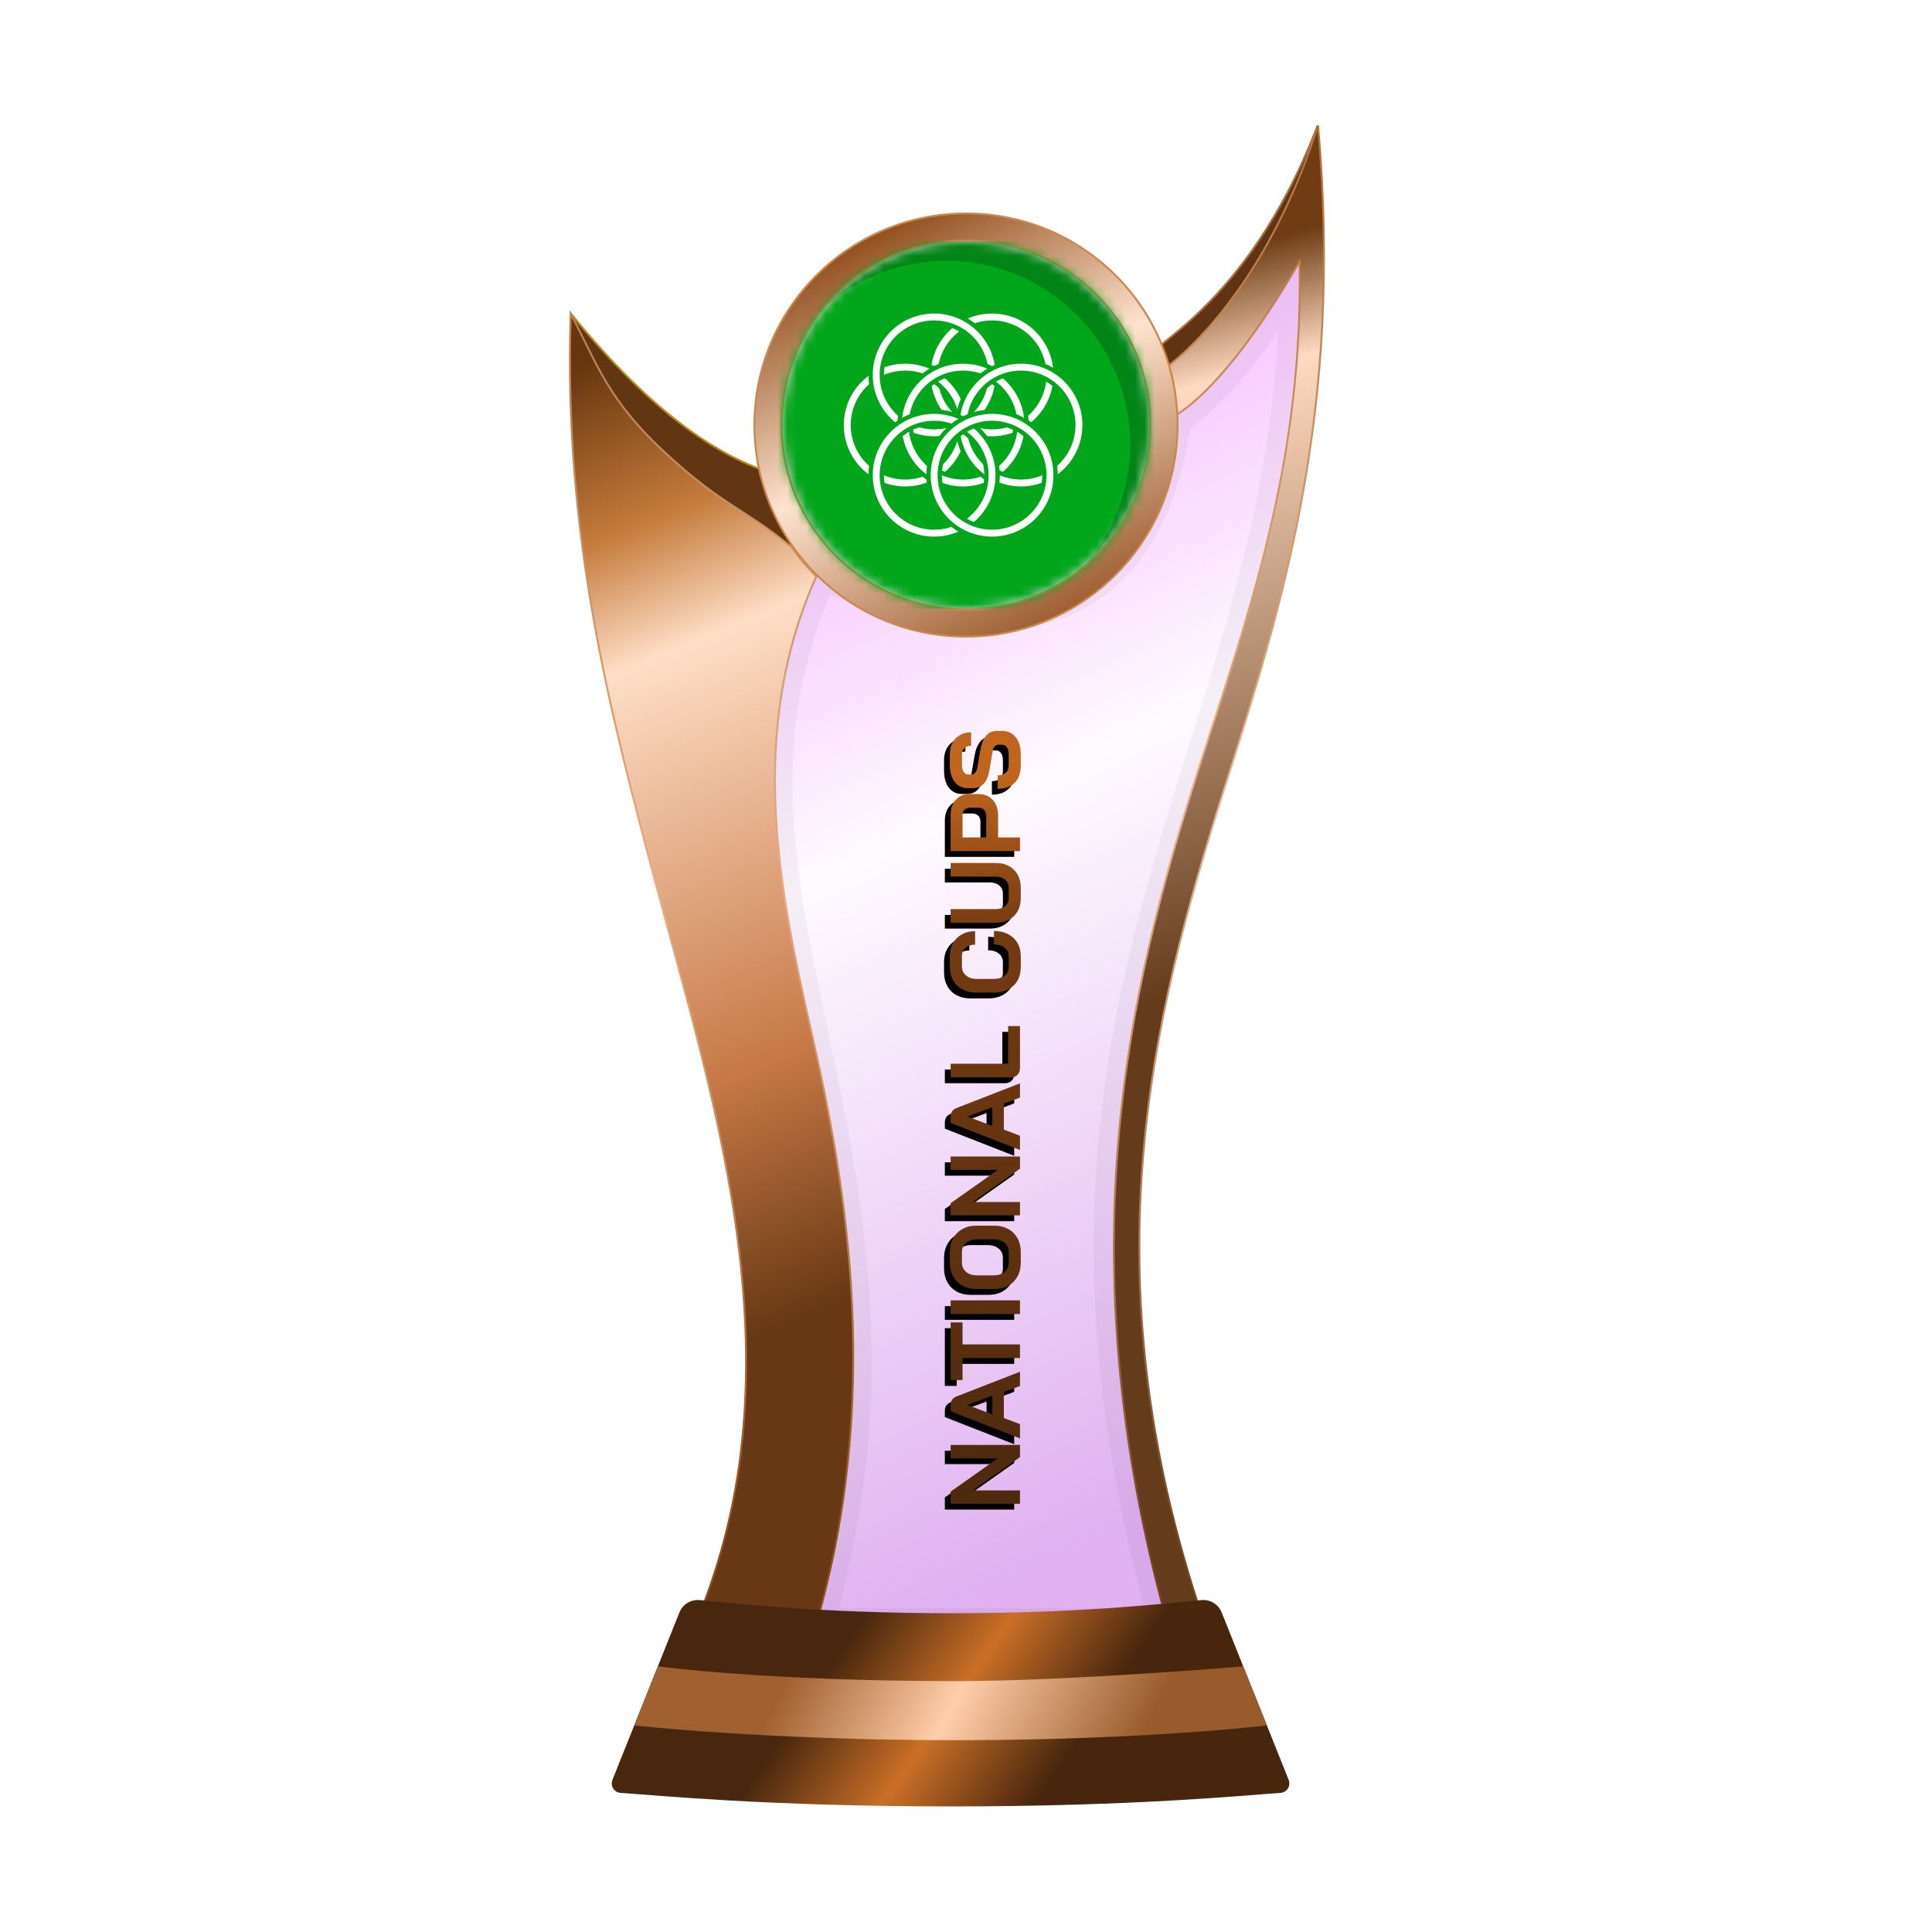 <?xml version="1.0" encoding="UTF-8"?>
<svg width="200px" height="200px" viewBox="0 0 200 200" version="1.1" xmlns="http://www.w3.org/2000/svg" xmlns:xlink="http://www.w3.org/1999/xlink">
    <title>national_cups_bronze</title>
    <defs>
        <linearGradient x1="39.044%" y1="6.772%" x2="58.233%" y2="95.397%" id="linearGradient-1">
            <stop stop-color="#EE86FF" offset="0%"></stop>
            <stop stop-color="#FEF7FF" offset="37.799%"></stop>
            <stop stop-color="#CB7CE7" offset="100%"></stop>
        </linearGradient>
        <filter x="-9.2%" y="-7.0%" width="118.4%" height="110.5%" filterUnits="objectBoundingBox" id="filter-2">
            <feGaussianBlur stdDeviation="1" in="SourceGraphic"></feGaussianBlur>
        </filter>
        <linearGradient x1="50.332%" y1="8.222%" x2="53.008%" y2="57.196%" id="linearGradient-3">
            <stop stop-color="#6F3C13" offset="0%"></stop>
            <stop stop-color="#FFDAC0" offset="17.202%"></stop>
            <stop stop-color="#643C1C" offset="100%"></stop>
        </linearGradient>
        <linearGradient x1="50.955%" y1="-0.323%" x2="51.506%" y2="94.957%" id="linearGradient-4">
            <stop stop-color="#B37138" offset="0%"></stop>
            <stop stop-color="#E7B389" offset="47.712%"></stop>
            <stop stop-color="#7A461C" offset="100%"></stop>
        </linearGradient>
        <linearGradient x1="48.684%" y1="0.016%" x2="56.281%" y2="77.617%" id="linearGradient-5">
            <stop stop-color="#67360E" offset="0%"></stop>
            <stop stop-color="#C57B3B" offset="17.533%"></stop>
            <stop stop-color="#FFDEC6" offset="30.861%"></stop>
            <stop stop-color="#C67845" offset="74.156%"></stop>
            <stop stop-color="#673813" offset="100%"></stop>
        </linearGradient>
        <linearGradient x1="52.298%" y1="-0.283%" x2="54.68%" y2="93.621%" id="linearGradient-6">
            <stop stop-color="#BA7E51" offset="0%"></stop>
            <stop stop-color="#E8AD83" offset="47.712%"></stop>
            <stop stop-color="#904F1D" offset="100%"></stop>
        </linearGradient>
        <linearGradient x1="29.723%" y1="45.927%" x2="71.412%" y2="54.64%" id="linearGradient-7">
            <stop stop-color="#49270E" offset="0%"></stop>
            <stop stop-color="#CA6F27" offset="49.166%"></stop>
            <stop stop-color="#48260D" offset="100%"></stop>
        </linearGradient>
        <linearGradient x1="22.357%" y1="48.161%" x2="82.774%" y2="51.797%" id="linearGradient-8">
            <stop stop-color="#A1602F" offset="0%"></stop>
            <stop stop-color="#FFCEAA" offset="46.571%"></stop>
            <stop stop-color="#995B2B" offset="100%"></stop>
        </linearGradient>
        <linearGradient x1="23.205%" y1="8.071%" x2="68.723%" y2="96.164%" id="linearGradient-9">
            <stop stop-color="#945221" offset="0%"></stop>
            <stop stop-color="#FFE3CF" offset="47.712%"></stop>
            <stop stop-color="#9F6134" offset="100%"></stop>
        </linearGradient>
        <circle id="path-10" cx="19" cy="19" r="19"></circle>
        <linearGradient x1="0%" y1="50.155%" x2="94.547%" y2="49.579%" id="linearGradient-12">
            <stop stop-color="#4E290E" offset="0%"></stop>
            <stop stop-color="#743B11" offset="78.543%"></stop>
            <stop stop-color="#C0651E" offset="100%"></stop>
        </linearGradient>
        <path d="M62,112.082 L63.262,112.082 L66.708,116.964 L66.708,112.082 L68.092,112.082 L68.092,119.261 L66.831,119.261 L63.385,114.379 L63.385,119.261 L62,119.261 L62,112.082 Z M72.213,112.082 C72.657,112.082 72.958,112.287 73.115,112.697 L75.669,119.261 L74.192,119.261 L73.567,117.59 L70.879,117.59 L70.244,119.261 L68.767,119.261 L71.577,112.082 L72.213,112.082 Z M80.777,112.082 L80.777,113.313 L78.5,113.313 L78.5,119.261 L77.085,119.261 L77.085,113.313 L74.808,113.313 L74.808,112.082 L80.777,112.082 Z M72.233,113.815 L72.223,113.815 L71.259,116.4 L73.187,116.4 L72.233,113.815 Z M81.643,112.082 L83.059,112.082 L83.059,119.261 L81.643,119.261 L81.643,112.082 Z M86.968,119.343 C86.428,119.343 85.95,119.23 85.533,119.005 C85.122,118.772 84.801,118.451 84.568,118.041 C84.343,117.624 84.23,117.142 84.23,116.595 L84.23,114.749 C84.23,114.202 84.343,113.723 84.568,113.313 C84.801,112.896 85.122,112.574 85.533,112.349 C85.95,112.116 86.428,112 86.968,112 L88.056,112 C88.596,112 89.071,112.116 89.481,112.349 C89.898,112.574 90.22,112.896 90.445,113.313 C90.678,113.723 90.794,114.202 90.794,114.749 L90.794,116.595 C90.794,117.142 90.678,117.624 90.445,118.041 C90.22,118.451 89.898,118.772 89.481,119.005 C89.071,119.23 88.596,119.343 88.056,119.343 L86.968,119.343 Z M88.056,118.092 C88.452,118.092 88.77,117.948 89.01,117.661 C89.256,117.374 89.379,116.998 89.379,116.533 L89.379,114.81 C89.379,114.345 89.256,113.969 89.01,113.682 C88.77,113.395 88.452,113.251 88.056,113.251 L86.968,113.251 C86.572,113.251 86.251,113.395 86.004,113.682 C85.765,113.969 85.646,114.345 85.646,114.81 L85.646,116.533 C85.646,116.998 85.765,117.374 86.004,117.661 C86.251,117.948 86.572,118.092 86.968,118.092 L88.056,118.092 Z M91.857,112.082 L93.118,112.082 L96.564,116.964 L96.564,112.082 L97.949,112.082 L97.949,119.261 L96.688,119.261 L93.242,114.379 L93.242,119.261 L91.857,119.261 L91.857,112.082 Z M103.423,117.59 L100.736,117.59 L100.1,119.261 L98.624,119.261 L101.434,112.082 L102.07,112.082 C102.514,112.082 102.815,112.287 102.972,112.697 L105.526,119.261 L104.049,119.261 L103.423,117.59 Z M101.116,116.4 L103.044,116.4 L102.09,113.815 L102.08,113.815 L101.116,116.4 Z M107.134,119.261 C106.833,119.261 106.591,119.176 106.406,119.005 C106.228,118.827 106.139,118.595 106.139,118.308 L106.139,112.082 L107.555,112.082 L107.555,118.031 L111.452,118.031 L111.452,119.261 L107.134,119.261 Z M117.564,119.343 C117.038,119.343 116.573,119.23 116.17,119.005 C115.773,118.779 115.465,118.461 115.246,118.051 C115.028,117.634 114.918,117.155 114.918,116.615 L114.918,114.728 C114.918,114.188 115.028,113.713 115.246,113.302 C115.472,112.885 115.787,112.564 116.19,112.338 C116.6,112.113 117.072,112 117.605,112 L118.692,112 C119.205,112 119.657,112.109 120.046,112.328 C120.436,112.547 120.737,112.855 120.949,113.251 C121.168,113.641 121.277,114.096 121.277,114.615 L119.882,114.615 C119.882,114.205 119.773,113.877 119.554,113.631 C119.335,113.378 119.048,113.251 118.692,113.251 L117.605,113.251 C117.222,113.251 116.915,113.395 116.682,113.682 C116.45,113.962 116.334,114.332 116.334,114.79 L116.334,116.554 C116.334,117.012 116.446,117.384 116.672,117.672 C116.898,117.952 117.195,118.092 117.564,118.092 L118.672,118.092 C119.034,118.092 119.328,117.952 119.554,117.672 C119.786,117.391 119.903,117.022 119.903,116.564 L121.298,116.564 C121.298,117.118 121.188,117.607 120.969,118.031 C120.751,118.448 120.443,118.772 120.046,119.005 C119.65,119.23 119.192,119.343 118.672,119.343 L117.564,119.343 Z M124.687,119.343 C124.181,119.343 123.737,119.237 123.354,119.025 C122.971,118.807 122.673,118.502 122.461,118.113 C122.25,117.723 122.144,117.272 122.144,116.759 L122.144,112.082 L123.559,112.082 L123.559,116.718 C123.559,117.128 123.661,117.46 123.866,117.713 C124.078,117.966 124.352,118.092 124.687,118.092 L125.774,118.092 C126.116,118.092 126.393,117.966 126.605,117.713 C126.817,117.46 126.923,117.128 126.923,116.718 L126.923,112.082 L128.338,112.082 L128.338,116.759 C128.338,117.272 128.232,117.723 128.02,118.113 C127.808,118.502 127.507,118.807 127.118,119.025 C126.728,119.237 126.28,119.343 125.774,119.343 L124.687,119.343 Z M129.566,112.082 L133.351,112.082 C133.768,112.082 134.137,112.164 134.458,112.328 C134.78,112.486 135.029,112.714 135.207,113.015 C135.385,113.309 135.474,113.648 135.474,114.031 L135.474,114.984 C135.474,115.381 135.381,115.733 135.197,116.041 C135.012,116.342 134.752,116.578 134.417,116.749 C134.089,116.913 133.706,116.995 133.268,116.995 L130.981,116.995 L130.981,119.261 L129.566,119.261 L129.566,112.082 Z M133.248,115.764 C133.487,115.764 133.682,115.689 133.833,115.538 C133.983,115.381 134.058,115.176 134.058,114.923 L134.058,114.092 C134.058,113.853 133.99,113.665 133.853,113.528 C133.723,113.385 133.549,113.313 133.33,113.313 L130.981,113.313 L130.981,115.764 L133.248,115.764 Z M138.41,119.343 C137.658,119.343 137.07,119.135 136.646,118.718 C136.222,118.294 136.01,117.706 136.01,116.954 L137.405,116.954 C137.405,117.309 137.494,117.59 137.672,117.795 C137.856,117.993 138.11,118.092 138.431,118.092 L139.569,118.092 C139.87,118.092 140.113,118.031 140.298,117.908 C140.489,117.778 140.585,117.607 140.585,117.395 L140.585,117.046 C140.585,116.711 140.338,116.502 139.846,116.42 L137.959,116.102 C137.344,116 136.875,115.805 136.554,115.518 C136.24,115.224 136.082,114.851 136.082,114.4 L136.082,113.826 C136.082,113.463 136.178,113.145 136.369,112.872 C136.568,112.591 136.845,112.376 137.2,112.226 C137.562,112.075 137.98,112 138.451,112 L139.61,112 C140.055,112 140.448,112.092 140.79,112.277 C141.132,112.462 141.395,112.721 141.58,113.056 C141.771,113.385 141.867,113.768 141.867,114.205 L140.472,114.205 C140.472,113.918 140.393,113.689 140.236,113.518 C140.079,113.34 139.87,113.251 139.61,113.251 L138.451,113.251 C138.164,113.251 137.932,113.313 137.754,113.436 C137.583,113.559 137.498,113.723 137.498,113.928 L137.498,114.205 C137.498,114.547 137.734,114.759 138.205,114.841 L140.082,115.169 C140.704,115.278 141.18,115.473 141.508,115.754 C141.836,116.027 142,116.383 142,116.82 L142,117.497 C142,117.86 141.897,118.181 141.692,118.461 C141.494,118.742 141.214,118.96 140.851,119.118 C140.489,119.268 140.068,119.343 139.59,119.343 L138.41,119.343 Z" id="path-13"></path>
        <filter x="-1.1%" y="-12.3%" width="101.5%" height="116.3%" filterUnits="objectBoundingBox" id="filter-14">
            <feOffset dx="-0.6" dy="-0.6" in="SourceAlpha" result="shadowOffsetOuter1"></feOffset>
            <feColorMatrix values="0 0 0 0 0   0 0 0 0 0   0 0 0 0 0  0 0 0 0.2 0" type="matrix" in="shadowOffsetOuter1"></feColorMatrix>
        </filter>
    </defs>
    <g id="national_cups_bronze" stroke="none" stroke-width="1" fill="none" fill-rule="evenodd">
        <g id="euro_qualify_gold_shield" transform="translate(59, 13)">
            <g id="cup" transform="translate(-0, 0)">
                <path d="M25.9,46 C10,79.5 39.5,107 25.182,155.5 L62.144,155.5 C43.037,88.637 76.262,63.456 75.431,14.451 C66.71,28.571 62.4,30 62.4,30 C59.078,53.672 42.512,53.06 25.9,46 Z" id="glass" fill="url(#linearGradient-1)" fill-rule="nonzero" opacity="0.6"></path>
                <path d="M25.9,46 C10,79.5 39.5,107 25.182,155.5 L62.144,155.5 C43.037,88.637 76.262,63.456 75.431,14.451 C66.71,28.571 62.4,30 62.4,30 C59.078,53.672 42.512,53.06 25.9,46 Z" id="glass-shadow" stroke="#000000" stroke-width="4" opacity="0.2" fill-rule="nonzero" filter="url(#filter-2)"></path>
                <path d="M77.4,0 C69.9,19.5 58.9,23 60.4,24 L61.4,26.5 C69.9,24 77.4,10 77.4,0 Z" id="Path" stroke="#A96E43" stroke-width="0.2" fill="#603312" fill-rule="nonzero"></path>
                <path d="M75.531,14.449 L75.525,14.093 L75.345,14.4 C71.083,21.669 67.706,25.673 65.398,27.859 C64.244,28.951 63.358,29.589 62.763,29.953 C62.465,30.135 62.24,30.248 62.091,30.316 C62.045,30.337 62.007,30.353 61.975,30.366 L61.012,25.547 C61.029,25.536 61.05,25.522 61.075,25.505 C61.155,25.452 61.271,25.372 61.422,25.264 C61.723,25.046 62.159,24.715 62.701,24.256 C63.784,23.338 65.292,21.913 66.989,19.877 C70.329,15.871 74.404,9.504 77.441,0.005 C80.081,29.62 73.719,49.746 67.747,68.635 C60.167,92.611 53.219,119.579 66.142,156.4 L62.219,156.4 C50.618,115.733 58.388,86.997 66.053,63.575 C70.975,48.533 75.856,33.617 75.531,14.449 Z" id="Path" stroke="url(#linearGradient-4)" stroke-width="0.2" fill="url(#linearGradient-3)" fill-rule="nonzero"></path>
                <path d="M0.12,19.5 C7.453,28.5 14.413,34 21,36 L24,45 C8.413,35.333 0.453,26.833 0.12,19.5 Z" id="Path-2" stroke="#B68A1C" stroke-width="0.2" fill="#623513"></path>
                <path d="M12.448,156.4 C24.523,129.475 14.934,101.369 8.615,77.48 C4.139,60.556 -0.705,42.242 0.085,19.478 C2.915,24.898 4,28.5 10,34 C16,39.5 17.965,39.575 22.86,43.571 C23.46,44.321 23.976,45.069 24.5,45.631 C24.763,45.913 25,46.147 25.16,46.312 C25.213,46.367 25.327,46.496 25.5,46.7 C18.264,62.841 21.677,79.21 25.037,94.011 C28.6,109.705 32.549,132.09 25.108,156.4 L12.448,156.4 Z" id="Path" stroke="url(#linearGradient-6)" stroke-width="0.2" fill="url(#linearGradient-5)" fill-rule="nonzero"></path>
                <path d="M11.335,153.913 C11.669,153.078 12.513,152.565 13.409,152.641 C16.674,152.916 25.364,154 39.5,154 C53.636,154 62.126,152.916 65.391,152.641 C66.287,152.565 67.131,153.078 67.465,153.913 L74.398,171.244 C74.647,171.869 74.227,172.553 73.557,172.598 C69.827,172.849 58.454,174 39.5,174 C20.546,174 8.973,172.849 5.243,172.598 C4.573,172.553 4.153,171.869 4.402,171.244 L11.335,153.913 Z" id="Path" fill="url(#linearGradient-7)" fill-rule="nonzero"></path>
                <path d="M9.1,159.5 C9.1,159.5 20.307,161.029 39.902,161.029 C51.809,161.029 69.7,159.5 69.7,159.5 L72.15,165.617 C72.15,165.617 59.498,167.146 39.902,167.146 C20.307,167.146 6.66,165.617 6.66,165.617 L9.1,159.5 Z" id="Path" fill="url(#linearGradient-8)" fill-rule="nonzero"></path>
                <circle id="Oval" fill="#8B4934" cx="41" cy="31" r="21"></circle>
                <path d="M41,9.1 C47.048,9.1 52.523,11.551 56.486,15.514 C60.449,19.477 62.9,24.952 62.9,31 C62.9,37.048 60.449,42.523 56.486,46.486 C52.523,50.449 47.048,52.9 41,52.9 C34.952,52.9 29.477,50.449 25.514,46.486 C21.551,42.523 19.1,37.048 19.1,31 C19.1,24.952 21.551,19.477 25.514,15.514 C29.477,11.551 34.952,9.1 41,9.1 Z M41,11.9 C35.726,11.9 30.951,14.038 27.494,17.494 C24.038,20.951 21.9,25.726 21.9,31 C21.9,36.274 24.038,41.049 27.494,44.506 C30.951,47.962 35.726,50.1 41,50.1 C46.274,50.1 51.049,47.962 54.506,44.506 C57.962,41.049 60.1,36.274 60.1,31 C60.1,25.726 57.962,20.951 54.506,17.494 C51.049,14.038 46.274,11.9 41,11.9 Z" id="Shape" stroke="#CC874B" stroke-width="0.2" fill="url(#linearGradient-9)"></path>
            </g>
        </g>
        <g id="flag" transform="translate(81, 25)">
            <mask id="mask-11" fill="white">
                <use xlink:href="#path-10"></use>
            </mask>
            <use id="Mask" fill="#D8D8D8" xlink:href="#path-10"></use>
            <g mask="url(#mask-11)">
                <g transform="translate(-6, 0)">
                    <path d="M45.6,0 L3.8,0 C1.701,0 0,1.701 0,3.8 L0,34.2 C0,36.299 1.701,38 3.8,38 L45.6,38 C47.699,38 49.4,36.299 49.4,34.2 L49.4,3.8 C49.4,1.701 47.699,0 45.6,0 Z" id="Path" fill="#01A61B" fill-rule="nonzero"></path>
                    <path d="M30.697,13.811 C27.829,13.811 25.504,16.136 25.504,19.004 C25.504,21.872 27.829,24.197 30.697,24.197 C33.565,24.197 35.89,21.872 35.89,19.004 C35.89,16.136 33.565,13.811 30.697,13.811 Z M23.897,19.004 C23.897,15.248 26.941,12.204 30.697,12.204 C34.452,12.204 37.496,15.248 37.496,19.004 C37.496,22.759 34.452,25.804 30.697,25.804 C26.941,25.804 23.897,22.759 23.897,19.004 Z" id="Shape" fill="#01A61B" fill-rule="evenodd"></path>
                    <path d="M30.697,13.364 C27.582,13.364 25.057,15.889 25.057,19.004 C25.057,22.118 27.582,24.643 30.697,24.643 C33.811,24.643 36.336,22.118 36.336,19.004 C36.336,15.889 33.811,13.364 30.697,13.364 Z M24.343,19.004 C24.343,15.495 27.188,12.65 30.697,12.65 C34.206,12.65 37.05,15.495 37.05,19.004 C37.05,22.513 34.206,25.357 30.697,25.357 C27.188,25.357 24.343,22.513 24.343,19.004 Z" id="Shape" fill="#FFFFFF" fill-rule="evenodd"></path>
                    <path d="M27.698,8.618 C24.83,8.618 22.505,10.943 22.505,13.811 C22.505,16.679 24.83,19.004 27.698,19.004 C30.566,19.004 32.891,16.679 32.891,13.811 C32.891,10.943 30.566,8.618 27.698,8.618 Z M20.898,13.811 C20.898,10.055 23.943,7.011 27.698,7.011 C31.454,7.011 34.498,10.055 34.498,13.811 C34.498,17.566 31.454,20.611 27.698,20.611 C23.943,20.611 20.898,17.566 20.898,13.811 Z" id="Shape" fill="#01A61B" fill-rule="evenodd"></path>
                    <path d="M33.338,13.811 C33.338,10.696 30.813,8.171 27.698,8.171 C24.584,8.171 22.059,10.696 22.059,13.811 C22.059,16.925 24.584,19.45 27.698,19.45 C30.813,19.45 33.338,16.925 33.338,13.811 Z M27.698,7.457 C31.207,7.457 34.052,10.302 34.052,13.811 C34.052,17.32 31.207,20.164 27.698,20.164 C24.189,20.164 21.345,17.32 21.345,13.811 C21.345,10.302 24.189,7.457 27.698,7.457 Z" id="Shape" fill="#FFFFFF" fill-rule="evenodd"></path>
                    <path d="M27.698,19.004 C24.83,19.004 22.505,21.329 22.505,24.197 C22.505,27.065 24.83,29.39 27.698,29.39 C30.566,29.39 32.891,27.065 32.891,24.197 C32.891,21.329 30.566,19.004 27.698,19.004 Z M20.898,24.197 C20.898,20.442 23.943,17.397 27.698,17.397 C31.454,17.397 34.498,20.442 34.498,24.197 C34.498,27.952 31.454,30.997 27.698,30.997 C23.943,30.997 20.898,27.952 20.898,24.197 Z" id="Shape" fill="#01A61B" fill-rule="evenodd"></path>
                    <path d="M27.698,18.557 C24.584,18.557 22.059,21.082 22.059,24.197 C22.059,27.312 24.584,29.836 27.698,29.836 C30.813,29.836 33.338,27.312 33.338,24.197 C33.338,21.082 30.813,18.557 27.698,18.557 Z M21.345,24.197 C21.345,20.688 24.189,17.843 27.698,17.843 C31.207,17.843 34.052,20.688 34.052,24.197 C34.052,27.706 31.207,30.55 27.698,30.55 C24.189,30.55 21.345,27.706 21.345,24.197 Z" id="Shape" fill="#FFFFFF" fill-rule="evenodd"></path>
                    <path d="M21.702,19.004 C18.834,19.004 16.509,21.329 16.509,24.197 C16.509,27.065 18.834,29.39 21.702,29.39 C24.57,29.39 26.895,27.065 26.895,24.197 C26.895,21.329 24.57,19.004 21.702,19.004 Z M14.902,24.197 C14.902,20.442 17.946,17.397 21.702,17.397 C25.457,17.397 28.502,20.442 28.502,24.197 C28.502,27.952 25.457,30.997 21.702,30.997 C17.946,30.997 14.902,27.952 14.902,24.197 Z" id="Shape" fill="#01A61B" fill-rule="evenodd"></path>
                    <path d="M21.702,18.557 C18.587,18.557 16.062,21.082 16.062,24.197 C16.062,27.312 18.587,29.836 21.702,29.836 C24.816,29.836 27.341,27.312 27.341,24.197 C27.341,21.082 24.816,18.557 21.702,18.557 Z M15.348,24.197 C15.348,20.688 18.193,17.843 21.702,17.843 C25.211,17.843 28.055,20.688 28.055,24.197 C28.055,27.706 25.211,30.55 21.702,30.55 C18.193,30.55 15.348,27.706 15.348,24.197 Z" id="Shape" fill="#FFFFFF" fill-rule="evenodd"></path>
                    <path d="M18.704,13.811 C15.836,13.811 13.511,16.136 13.511,19.004 C13.511,21.872 15.836,24.197 18.704,24.197 C21.572,24.197 23.897,21.872 23.897,19.004 C23.897,16.136 21.572,13.811 18.704,13.811 Z M11.904,19.004 C11.904,15.248 14.948,12.204 18.704,12.204 C22.459,12.204 25.504,15.248 25.504,19.004 C25.504,22.759 22.459,25.804 18.704,25.804 C14.948,25.804 11.904,22.759 11.904,19.004 Z" id="Shape" fill="#01A61B" fill-rule="evenodd"></path>
                    <path d="M18.704,24.643 C21.818,24.643 24.343,22.118 24.343,19.004 C24.343,15.889 21.818,13.364 18.704,13.364 C15.589,13.364 13.064,15.889 13.064,19.004 C13.064,22.118 15.589,24.643 18.704,24.643 Z M25.057,19.004 C25.057,22.513 22.213,25.357 18.704,25.357 C15.195,25.357 12.35,22.513 12.35,19.004 C12.35,15.495 15.195,12.65 18.704,12.65 C22.213,12.65 25.057,15.495 25.057,19.004 Z" id="Shape" fill="#FFFFFF" fill-rule="evenodd"></path>
                    <path d="M21.702,8.618 C18.834,8.618 16.509,10.943 16.509,13.811 C16.509,16.679 18.834,19.004 21.702,19.004 C24.57,19.004 26.895,16.679 26.895,13.811 C26.895,10.943 24.57,8.618 21.702,8.618 Z M14.902,13.811 C14.902,10.055 17.946,7.011 21.702,7.011 C25.457,7.011 28.502,10.055 28.502,13.811 C28.502,17.566 25.457,20.611 21.702,20.611 C17.946,20.611 14.902,17.566 14.902,13.811 Z" id="Shape" fill="#01A61B" fill-rule="evenodd"></path>
                    <path d="M21.702,19.45 C24.816,19.45 27.341,16.925 27.341,13.811 C27.341,10.696 24.816,8.171 21.702,8.171 C18.587,8.171 16.062,10.696 16.062,13.811 C16.062,16.925 18.587,19.45 21.702,19.45 Z M28.055,13.811 C28.055,17.32 25.211,20.164 21.702,20.164 C18.193,20.164 15.348,17.32 15.348,13.811 C15.348,10.302 18.193,7.457 21.702,7.457 C25.211,7.457 28.055,10.302 28.055,13.811 Z" id="Shape" fill="#FFFFFF" fill-rule="evenodd"></path>
                    <path d="M24.7,13.811 C21.832,13.811 19.507,16.136 19.507,19.004 C19.507,21.872 21.832,24.197 24.7,24.197 C27.568,24.197 29.893,21.872 29.893,19.004 C29.893,16.136 27.568,13.811 24.7,13.811 Z M17.9,19.004 C17.9,15.248 20.945,12.204 24.7,12.204 C28.456,12.204 31.5,15.248 31.5,19.004 C31.5,22.759 28.456,25.804 24.7,25.804 C20.945,25.804 17.9,22.759 17.9,19.004 Z" id="Shape" fill="#01A61B" fill-rule="evenodd"></path>
                    <path d="M24.7,13.364 C21.586,13.364 19.061,15.889 19.061,19.004 C19.061,22.118 21.586,24.643 24.7,24.643 C27.815,24.643 30.34,22.118 30.34,19.004 C30.34,15.889 27.815,13.364 24.7,13.364 Z M18.347,19.004 C18.347,15.495 21.191,12.65 24.7,12.65 C28.209,12.65 31.054,15.495 31.054,19.004 C31.054,22.513 28.209,25.357 24.7,25.357 C21.191,25.357 18.347,22.513 18.347,19.004 Z" id="Shape" fill="#FFFFFF" fill-rule="evenodd"></path>
                    <path d="M30.697,13.811 C27.829,13.811 25.504,16.136 25.504,19.004 C25.504,21.872 27.829,24.197 30.697,24.197 C33.565,24.197 35.89,21.872 35.89,19.004 C35.89,16.136 33.565,13.811 30.697,13.811 Z M23.897,19.004 C23.897,15.248 26.941,12.204 30.697,12.204 C34.452,12.204 37.496,15.248 37.496,19.004 C37.496,22.759 34.452,25.804 30.697,25.804 C26.941,25.804 23.897,22.759 23.897,19.004 Z" id="Shape" fill="#01A61B" fill-rule="evenodd"></path>
                    <path d="M30.697,13.364 C27.582,13.364 25.057,15.889 25.057,19.004 C25.057,22.118 27.582,24.643 30.697,24.643 C33.811,24.643 36.336,22.118 36.336,19.004 C36.336,15.889 33.811,13.364 30.697,13.364 Z M24.343,19.004 C24.343,15.495 27.188,12.65 30.697,12.65 C34.206,12.65 37.05,15.495 37.05,19.004 C37.05,22.513 34.206,25.357 30.697,25.357 C27.188,25.357 24.343,22.513 24.343,19.004 Z" id="Shape" fill="#FFFFFF" fill-rule="evenodd"></path>
                    <path d="M21.702,19.004 C18.834,19.004 16.509,21.329 16.509,24.197 C16.509,27.065 18.834,29.39 21.702,29.39 C24.57,29.39 26.895,27.065 26.895,24.197 C26.895,21.329 24.57,19.004 21.702,19.004 Z M14.902,24.197 C14.902,20.442 17.946,17.397 21.702,17.397 C25.457,17.397 28.502,20.442 28.502,24.197 C28.502,27.952 25.457,30.997 21.702,30.997 C17.946,30.997 14.902,27.952 14.902,24.197 Z" id="Shape" fill="#01A61B" fill-rule="evenodd"></path>
                    <path d="M16.062,24.197 C16.062,27.312 18.587,29.836 21.702,29.836 C24.816,29.836 27.341,27.312 27.341,24.197 C27.341,21.082 24.816,18.557 21.702,18.557 C18.587,18.557 16.062,21.082 16.062,24.197 Z M21.702,30.55 C18.193,30.55 15.348,27.706 15.348,24.197 C15.348,20.688 18.193,17.843 21.702,17.843 C25.211,17.843 28.055,20.688 28.055,24.197 C28.055,27.706 25.211,30.55 21.702,30.55 Z" id="Shape" fill="#FFFFFF" fill-rule="evenodd"></path>
                    <path d="M20.898,24.197 C20.898,20.442 23.943,17.397 27.698,17.397 C31.454,17.397 34.498,20.442 34.498,24.197 C34.498,27.952 31.454,30.997 27.698,30.997 C23.943,30.997 20.898,27.952 20.898,24.197 Z M27.698,19.004 C24.83,19.004 22.505,21.329 22.505,24.197 C22.505,27.065 24.83,29.39 27.698,29.39 C30.566,29.39 32.891,27.065 32.891,24.197 C32.891,21.329 30.566,19.004 27.698,19.004 Z" id="Shape" fill="#01A61B" fill-rule="evenodd"></path>
                    <path d="M21.345,24.197 C21.345,20.688 24.189,17.843 27.698,17.843 C31.207,17.843 34.052,20.688 34.052,24.197 C34.052,27.706 31.207,30.55 27.698,30.55 C24.189,30.55 21.345,27.706 21.345,24.197 Z M27.698,18.557 C24.584,18.557 22.059,21.082 22.059,24.197 C22.059,27.312 24.584,29.836 27.698,29.836 C30.813,29.836 33.338,27.312 33.338,24.197 C33.338,21.082 30.813,18.557 27.698,18.557 Z" id="Shape" fill="#FFFFFF" fill-rule="evenodd"></path>
                </g>
            </g>
            <path d="M19,0 C29.493,0 38,8.507 38,19 C38,24.756 35.441,29.914 31.398,33.398 C34.266,30.07 36,25.738 36,21 C36,10.507 27.493,2 17,2 C12.262,2 7.93,3.734 4.602,6.602 C8.086,2.559 13.244,0 19,0 Z" id="Path" fill-opacity="0.2" fill="#000000" mask="url(#mask-11)"></path>
        </g>
        <g id="Combined-Shape" fill-rule="nonzero" transform="translate(102, 115.672) rotate(-90) translate(-102, -115.672)">
            <use fill="black" fill-opacity="1" filter="url(#filter-14)" xlink:href="#path-13"></use>
            <use fill="url(#linearGradient-12)" xlink:href="#path-13"></use>
        </g>
    </g>
</svg>